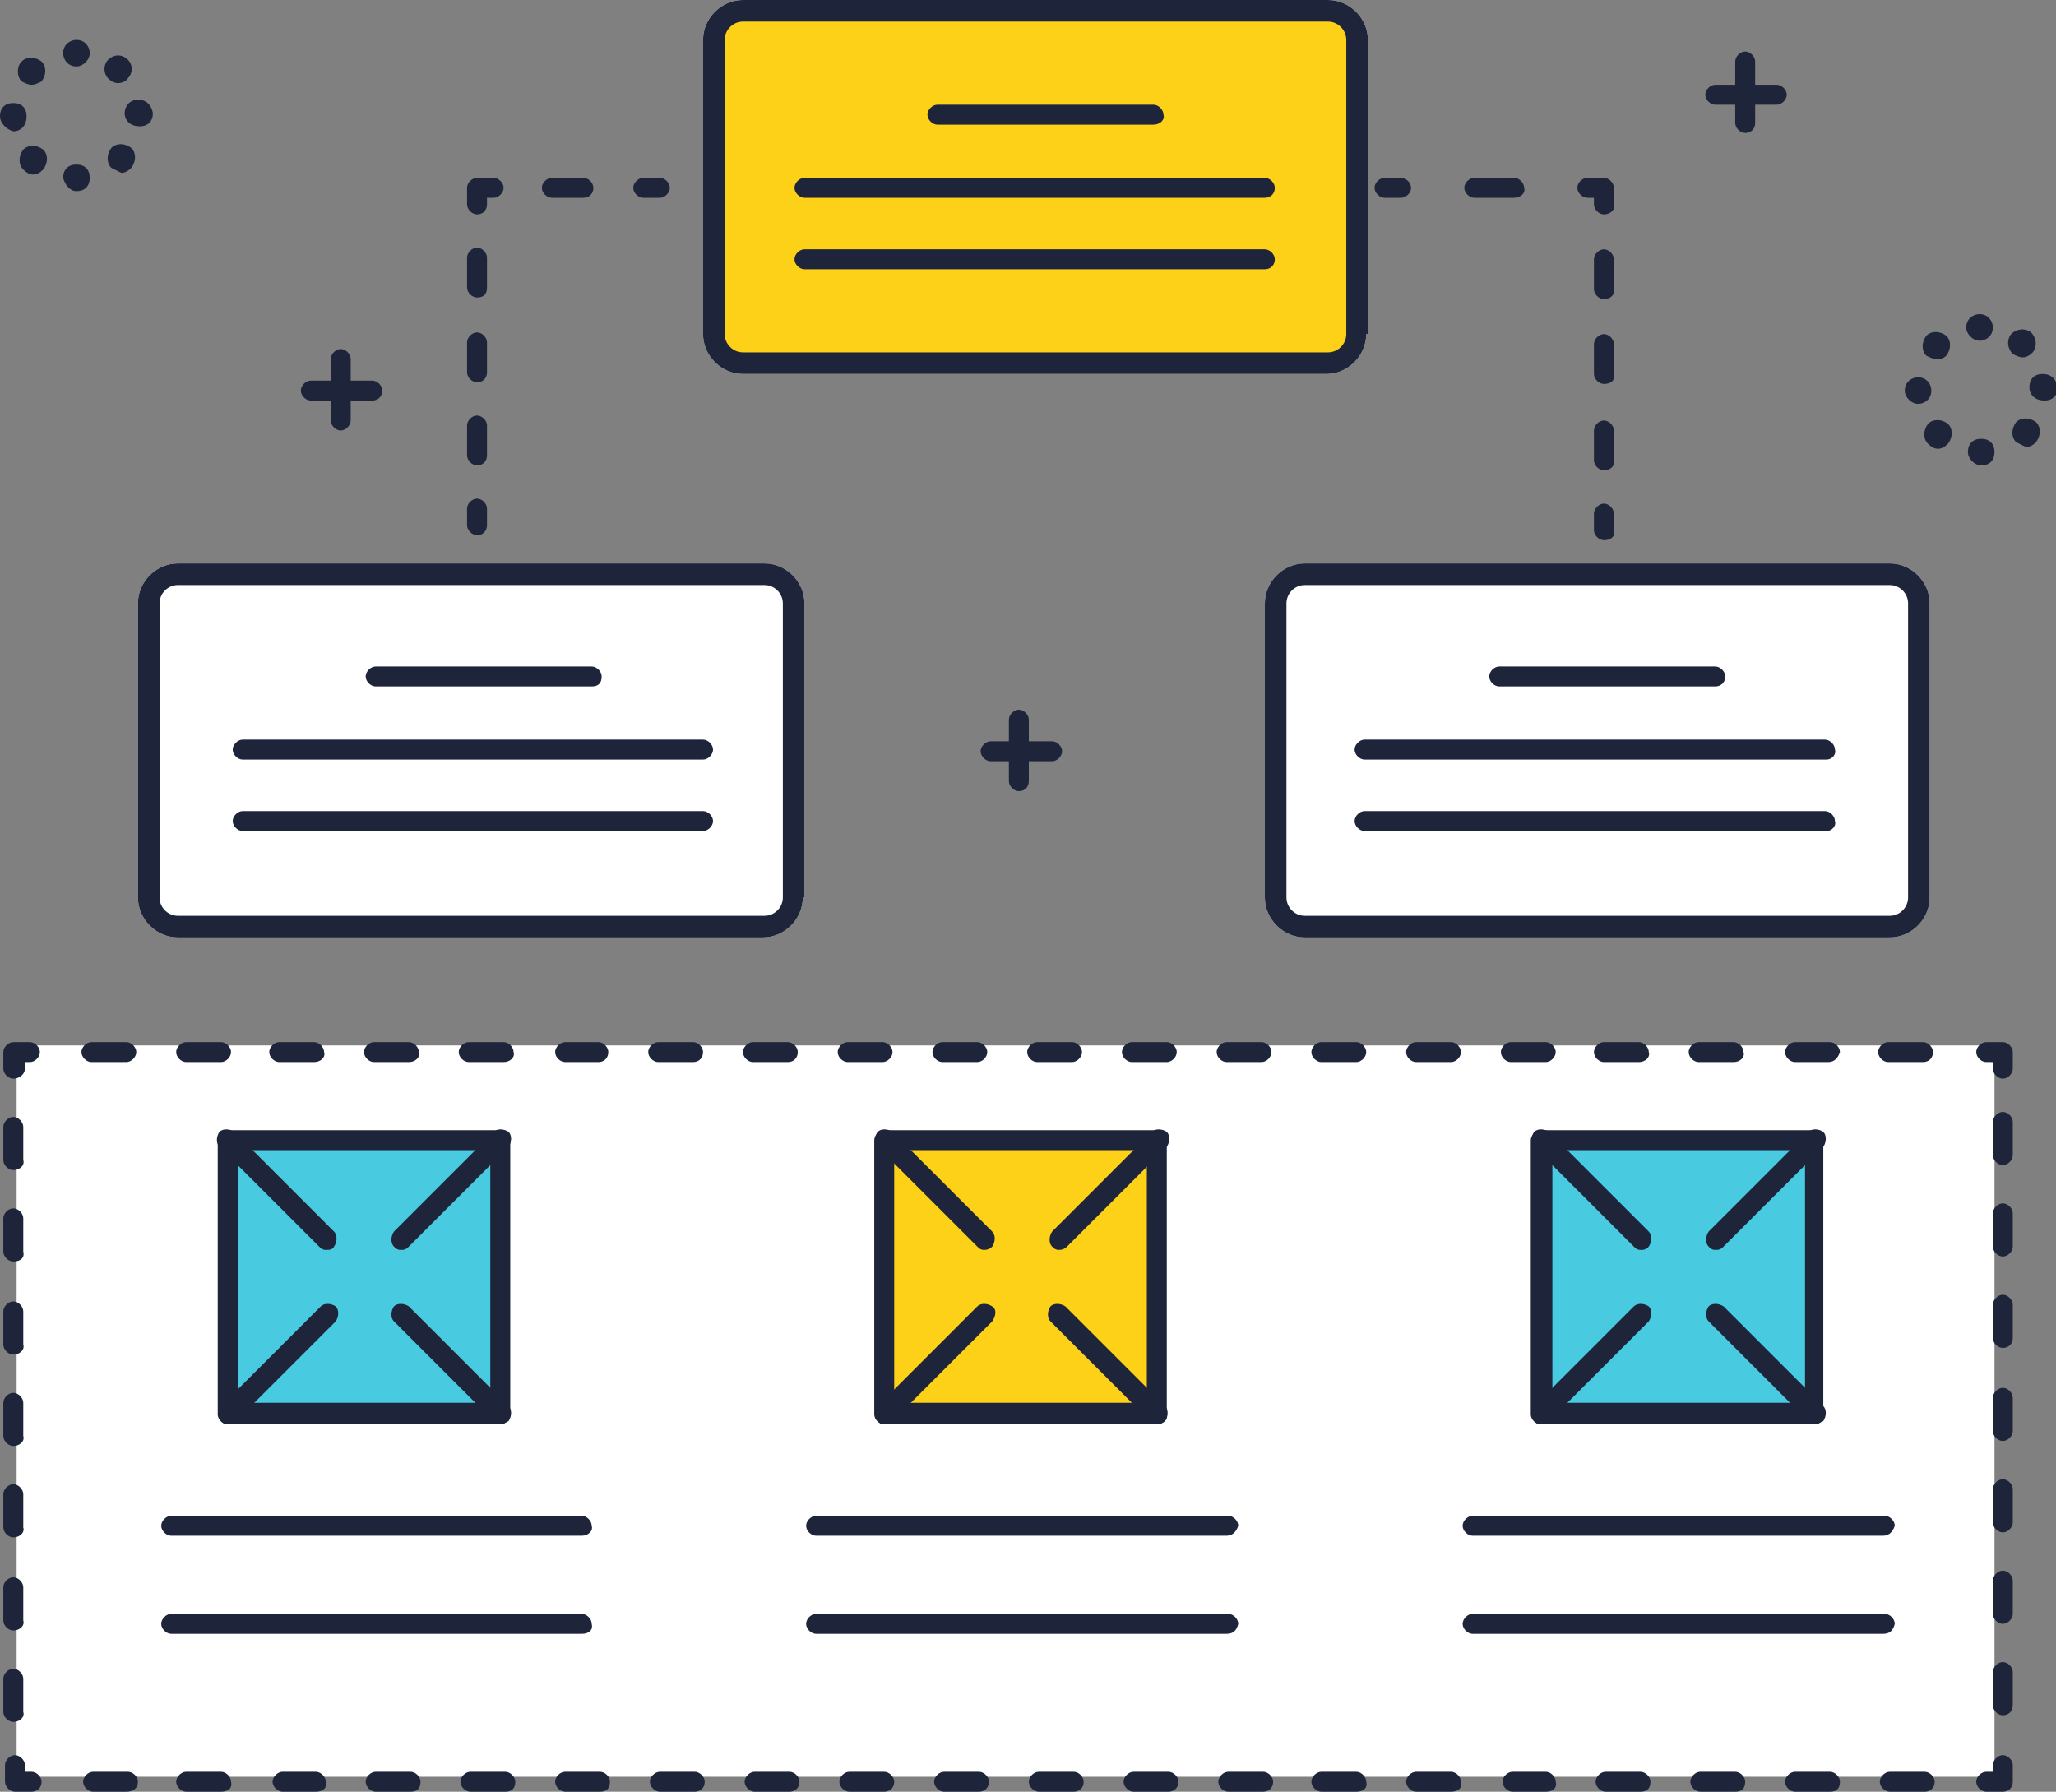 <?xml version="1.0" encoding="utf-8"?>
<!-- Generator: Adobe Illustrator 26.0.3, SVG Export Plug-In . SVG Version: 6.00 Build 0)  -->
<svg version="1.1" id="レイヤー_1" xmlns="http://www.w3.org/2000/svg" xmlns:xlink="http://www.w3.org/1999/xlink" x="0px"
	 y="0px" width="123.7px" height="107.8px" viewBox="0 0 123.7 107.8" style="enable-background:new 0 0 123.7 107.8;"
	 xml:space="preserve">
<rect x="0" y="0" width="123.7" height="107.8" fill="#808080" stroke="none"/>
<style type="text/css">
	.st0{fill:#FFFFFF;}
	.st1{fill:#FCD118;}
	.st2{fill:#48CAE0;}
	.st3{fill:#1E243A;}
</style>
<g>
	<g>
		<rect x="1" y="62.9" class="st0" width="119" height="44"/>
		<g>
			<path class="st0" d="M82.2,20.1c0,1.3-1.1,2.4-2.4,2.4H44.7c-1.3,0-2.4-1.1-2.4-2.4V2.4c0-1.3,1.1-2.4,2.4-2.4h35.2
				c1.3,0,2.4,1.1,2.4,2.4V20.1z"/>
		</g>
		<g>
			<path class="st0" d="M116.1,54c0,1.3-1.1,2.4-2.4,2.4H78.5c-1.3,0-2.4-1.1-2.4-2.4V36.3c0-1.3,1.1-2.4,2.4-2.4h35.2
				c1.3,0,2.4,1.1,2.4,2.4V54z"/>
		</g>
		<g>
			<path class="st0" d="M48.3,54c0,1.3-1.1,2.4-2.4,2.4H10.7c-1.3,0-2.4-1.1-2.4-2.4V36.3c0-1.3,1.1-2.4,2.4-2.4H46
				c1.3,0,2.4,1.1,2.4,2.4V54z"/>
		</g>
	</g>
	<g>
		<g>
			<path class="st1" d="M79.8,0.7H44.6c-1,0-1.7,0.8-1.7,1.7v17.7c0,1,0.8,1.7,1.7,1.7h35.2c1,0,1.7-0.8,1.7-1.7V2.4
				C81.6,1.4,80.8,0.7,79.8,0.7z"/>
		</g>
		<g>
			<rect x="13.7" y="68.6" class="st2" width="16.4" height="16.4"/>
		</g>
		<g>
			<rect x="53.2" y="68.6" class="st1" width="16.4" height="16.4"/>
		</g>
		<g>
			<rect x="92.7" y="68.6" class="st2" width="16.4" height="16.4"/>
		</g>
		<g>
			<g>
				<path class="st3" d="M39.7,11.9h-1c-0.3,0-0.6-0.3-0.6-0.6c0-0.3,0.3-0.6,0.6-0.6h1c0.3,0,0.6,0.3,0.6,0.6
					C40.3,11.6,40,11.9,39.7,11.9z"/>
			</g>
			<g>
				<path class="st3" d="M35.1,11.9h-1.9c-0.3,0-0.6-0.3-0.6-0.6c0-0.3,0.3-0.6,0.6-0.6h1.9c0.3,0,0.6,0.3,0.6,0.6
					C35.7,11.6,35.5,11.9,35.1,11.9z"/>
			</g>
			<g>
				<path class="st3" d="M28.7,12.9c-0.3,0-0.6-0.3-0.6-0.6v-1c0-0.3,0.3-0.6,0.6-0.6h1c0.3,0,0.6,0.3,0.6,0.6
					c0,0.3-0.3,0.6-0.6,0.6h-0.4v0.4C29.3,12.6,29.1,12.9,28.7,12.9z"/>
			</g>
			<g>
				<path class="st3" d="M28.7,28c-0.3,0-0.6-0.3-0.6-0.6v-1.8c0-0.3,0.3-0.6,0.6-0.6c0.3,0,0.6,0.3,0.6,0.6v1.8
					C29.3,27.7,29.1,28,28.7,28z M28.7,23c-0.3,0-0.6-0.3-0.6-0.6v-1.8c0-0.3,0.3-0.6,0.6-0.6c0.3,0,0.6,0.3,0.6,0.6v1.8
					C29.3,22.7,29.1,23,28.7,23z M28.7,17.9c-0.3,0-0.6-0.3-0.6-0.6v-1.8c0-0.3,0.3-0.6,0.6-0.6c0.3,0,0.6,0.3,0.6,0.6v1.8
					C29.3,17.7,29.1,17.9,28.7,17.9z"/>
			</g>
			<g>
				<path class="st3" d="M28.7,32.2c-0.3,0-0.6-0.3-0.6-0.6v-1c0-0.3,0.3-0.6,0.6-0.6c0.3,0,0.6,0.3,0.6,0.6v1
					C29.3,31.9,29.1,32.2,28.7,32.2z"/>
			</g>
		</g>
		<g>
			<g>
				<path class="st3" d="M84.3,11.9h-1c-0.3,0-0.6-0.3-0.6-0.6c0-0.3,0.3-0.6,0.6-0.6h1c0.3,0,0.6,0.3,0.6,0.6
					C84.9,11.6,84.6,11.9,84.3,11.9z"/>
			</g>
			<g>
				<path class="st3" d="M91.1,11.9h-2.4c-0.3,0-0.6-0.3-0.6-0.6c0-0.3,0.3-0.6,0.6-0.6h2.4c0.3,0,0.6,0.3,0.6,0.6
					C91.8,11.6,91.5,11.9,91.1,11.9z"/>
			</g>
			<g>
				<path class="st3" d="M96.5,12.9c-0.3,0-0.6-0.3-0.6-0.6v-0.4h-0.4c-0.3,0-0.6-0.3-0.6-0.6c0-0.3,0.3-0.6,0.6-0.6h1
					c0.3,0,0.6,0.3,0.6,0.6v1C97.2,12.6,96.9,12.9,96.5,12.9z"/>
			</g>
			<g>
				<path class="st3" d="M96.5,28.3c-0.3,0-0.6-0.3-0.6-0.6v-1.8c0-0.3,0.3-0.6,0.6-0.6s0.6,0.3,0.6,0.6v1.8
					C97.2,28,96.9,28.3,96.5,28.3z M96.5,23.1c-0.3,0-0.6-0.3-0.6-0.6v-1.8c0-0.3,0.3-0.6,0.6-0.6s0.6,0.3,0.6,0.6v1.8
					C97.2,22.9,96.9,23.1,96.5,23.1z M96.5,18c-0.3,0-0.6-0.3-0.6-0.6v-1.8c0-0.3,0.3-0.6,0.6-0.6s0.6,0.3,0.6,0.6v1.8
					C97.2,17.7,96.9,18,96.5,18z"/>
			</g>
			<g>
				<path class="st3" d="M96.5,32.5c-0.3,0-0.6-0.3-0.6-0.6v-1c0-0.3,0.3-0.6,0.6-0.6s0.6,0.3,0.6,0.6v1
					C97.2,32.3,96.9,32.5,96.5,32.5z"/>
			</g>
		</g>
		<g>
			<g>
				<path class="st3" d="M82.2,20.1c0,1.3-1.1,2.4-2.4,2.4H44.7c-1.3,0-2.4-1.1-2.4-2.4V2.4c0-1.3,1.1-2.4,2.4-2.4h35.2
					c1.3,0,2.4,1.1,2.4,2.4V20.1z M81,2.4c0-0.6-0.5-1.1-1.1-1.1H44.7c-0.6,0-1.1,0.5-1.1,1.1v17.7c0,0.6,0.5,1.1,1.1,1.1h35.2
					c0.6,0,1.1-0.5,1.1-1.1V2.4z"/>
			</g>
			<g>
				<g>
					<path class="st3" d="M69.4,7.5h-13c-0.3,0-0.6-0.3-0.6-0.6c0-0.3,0.3-0.6,0.6-0.6h13c0.3,0,0.6,0.3,0.6,0.6
						C70.1,7.2,69.8,7.5,69.4,7.5z"/>
				</g>
				<g>
					<path class="st3" d="M76.1,11.9H48.4c-0.3,0-0.6-0.3-0.6-0.6c0-0.3,0.3-0.6,0.6-0.6h27.7c0.3,0,0.6,0.3,0.6,0.6
						C76.7,11.6,76.5,11.9,76.1,11.9z"/>
				</g>
				<g>
					<path class="st3" d="M76.1,16.2H48.4c-0.3,0-0.6-0.3-0.6-0.6c0-0.3,0.3-0.6,0.6-0.6h27.7c0.3,0,0.6,0.3,0.6,0.6
						C76.7,15.9,76.5,16.2,76.1,16.2z"/>
				</g>
			</g>
		</g>
		<g>
			<g>
				<path class="st3" d="M116.1,54c0,1.3-1.1,2.4-2.4,2.4H78.5c-1.3,0-2.4-1.1-2.4-2.4V36.3c0-1.3,1.1-2.4,2.4-2.4h35.2
					c1.3,0,2.4,1.1,2.4,2.4V54z M114.8,36.3c0-0.6-0.5-1.1-1.1-1.1H78.5c-0.6,0-1.1,0.5-1.1,1.1V54c0,0.6,0.5,1.1,1.1,1.1h35.2
					c0.6,0,1.1-0.5,1.1-1.1V36.3z"/>
			</g>
			<g>
				<g>
					<path class="st3" d="M103.2,41.3h-13c-0.3,0-0.6-0.3-0.6-0.6c0-0.3,0.3-0.6,0.6-0.6h13c0.3,0,0.6,0.3,0.6,0.6
						C103.8,41.1,103.5,41.3,103.2,41.3z"/>
				</g>
				<g>
					<path class="st3" d="M109.9,45.7H82.1c-0.3,0-0.6-0.3-0.6-0.6c0-0.3,0.3-0.6,0.6-0.6h27.7c0.3,0,0.6,0.3,0.6,0.6
						C110.5,45.4,110.2,45.7,109.9,45.7z"/>
				</g>
				<g>
					<path class="st3" d="M109.9,50H82.1c-0.3,0-0.6-0.3-0.6-0.6c0-0.3,0.3-0.6,0.6-0.6h27.7c0.3,0,0.6,0.3,0.6,0.6
						C110.5,49.7,110.2,50,109.9,50z"/>
				</g>
			</g>
		</g>
		<g>
			<g>
				<path class="st3" d="M48.3,54c0,1.3-1.1,2.4-2.4,2.4H10.7c-1.3,0-2.4-1.1-2.4-2.4V36.3c0-1.3,1.1-2.4,2.4-2.4H46
					c1.3,0,2.4,1.1,2.4,2.4V54z M47.1,36.3c0-0.6-0.5-1.1-1.1-1.1H10.7c-0.6,0-1.1,0.5-1.1,1.1V54c0,0.6,0.5,1.1,1.1,1.1H46
					c0.6,0,1.1-0.5,1.1-1.1V36.3z"/>
			</g>
			<g>
				<g>
					<path class="st3" d="M35.6,41.3h-13c-0.3,0-0.6-0.3-0.6-0.6c0-0.3,0.3-0.6,0.6-0.6h13c0.3,0,0.6,0.3,0.6,0.6
						C36.2,41.1,36,41.3,35.6,41.3z"/>
				</g>
				<g>
					<path class="st3" d="M42.3,45.7H14.6c-0.3,0-0.6-0.3-0.6-0.6c0-0.3,0.3-0.6,0.6-0.6h27.7c0.3,0,0.6,0.3,0.6,0.6
						C42.9,45.4,42.6,45.7,42.3,45.7z"/>
				</g>
				<g>
					<path class="st3" d="M42.3,50H14.6c-0.3,0-0.6-0.3-0.6-0.6c0-0.3,0.3-0.6,0.6-0.6h27.7c0.3,0,0.6,0.3,0.6,0.6
						C42.9,49.7,42.6,50,42.3,50z"/>
				</g>
			</g>
		</g>
		<g>
			<g>
				<path class="st3" d="M1.9,107.8h-1c-0.3,0-0.6-0.3-0.6-0.6v-1c0-0.3,0.3-0.6,0.6-0.6s0.6,0.3,0.6,0.6v0.4h0.4
					c0.3,0,0.6,0.3,0.6,0.6C2.5,107.6,2.2,107.8,1.9,107.8z"/>
			</g>
			<g>
				<path class="st3" d="M115.8,107.8h-2.1c-0.3,0-0.6-0.3-0.6-0.6c0-0.3,0.3-0.6,0.6-0.6h2.1c0.3,0,0.6,0.3,0.6,0.6
					C116.4,107.6,116.1,107.8,115.8,107.8z M110.1,107.8H108c-0.3,0-0.6-0.3-0.6-0.6c0-0.3,0.3-0.6,0.6-0.6h2.1
					c0.3,0,0.6,0.3,0.6,0.6C110.7,107.6,110.5,107.8,110.1,107.8z M104.4,107.8h-2.1c-0.3,0-0.6-0.3-0.6-0.6c0-0.3,0.3-0.6,0.6-0.6
					h2.1c0.3,0,0.6,0.3,0.6,0.6C105,107.6,104.8,107.8,104.4,107.8z M98.7,107.8h-2.1c-0.3,0-0.6-0.3-0.6-0.6c0-0.3,0.3-0.6,0.6-0.6
					h2.1c0.3,0,0.6,0.3,0.6,0.6C99.3,107.6,99.1,107.8,98.7,107.8z M93,107.8H91c-0.3,0-0.6-0.3-0.6-0.6c0-0.3,0.3-0.6,0.6-0.6H93
					c0.3,0,0.6,0.3,0.6,0.6C93.7,107.6,93.4,107.8,93,107.8z M87.3,107.8h-2.1c-0.3,0-0.6-0.3-0.6-0.6c0-0.3,0.3-0.6,0.6-0.6h2.1
					c0.3,0,0.6,0.3,0.6,0.6C88,107.6,87.7,107.8,87.3,107.8z M81.6,107.8h-2.1c-0.3,0-0.6-0.3-0.6-0.6c0-0.3,0.3-0.6,0.6-0.6h2.1
					c0.3,0,0.6,0.3,0.6,0.6C82.3,107.6,82,107.8,81.6,107.8z M76,107.8h-2.1c-0.3,0-0.6-0.3-0.6-0.6c0-0.3,0.3-0.6,0.6-0.6H76
					c0.3,0,0.6,0.3,0.6,0.6C76.6,107.6,76.3,107.8,76,107.8z M70.3,107.8h-2.1c-0.3,0-0.6-0.3-0.6-0.6c0-0.3,0.3-0.6,0.6-0.6h2.1
					c0.3,0,0.6,0.3,0.6,0.6C70.9,107.6,70.6,107.8,70.3,107.8z M64.6,107.8h-2.1c-0.3,0-0.6-0.3-0.6-0.6c0-0.3,0.3-0.6,0.6-0.6h2.1
					c0.3,0,0.6,0.3,0.6,0.6C65.2,107.6,64.9,107.8,64.6,107.8z M58.9,107.8h-2.1c-0.3,0-0.6-0.3-0.6-0.6c0-0.3,0.3-0.6,0.6-0.6h2.1
					c0.3,0,0.6,0.3,0.6,0.6C59.5,107.6,59.2,107.8,58.9,107.8z M53.2,107.8h-2.1c-0.3,0-0.6-0.3-0.6-0.6c0-0.3,0.3-0.6,0.6-0.6h2.1
					c0.3,0,0.6,0.3,0.6,0.6C53.8,107.6,53.5,107.8,53.2,107.8z M47.5,107.8h-2.1c-0.3,0-0.6-0.3-0.6-0.6c0-0.3,0.3-0.6,0.6-0.6h2.1
					c0.3,0,0.6,0.3,0.6,0.6C48.1,107.6,47.8,107.8,47.5,107.8z M41.8,107.8h-2.1c-0.3,0-0.6-0.3-0.6-0.6c0-0.3,0.3-0.6,0.6-0.6h2.1
					c0.3,0,0.6,0.3,0.6,0.6C42.4,107.6,42.1,107.8,41.8,107.8z M36.1,107.8H34c-0.3,0-0.6-0.3-0.6-0.6c0-0.3,0.3-0.6,0.6-0.6h2.1
					c0.3,0,0.6,0.3,0.6,0.6C36.7,107.6,36.5,107.8,36.1,107.8z M30.4,107.8h-2.1c-0.3,0-0.6-0.3-0.6-0.6c0-0.3,0.3-0.6,0.6-0.6h2.1
					c0.3,0,0.6,0.3,0.6,0.6C31,107.6,30.8,107.8,30.4,107.8z M24.7,107.8h-2.1c-0.3,0-0.6-0.3-0.6-0.6c0-0.3,0.3-0.6,0.6-0.6h2.1
					c0.3,0,0.6,0.3,0.6,0.6C25.3,107.6,25.1,107.8,24.7,107.8z M19,107.8H17c-0.3,0-0.6-0.3-0.6-0.6c0-0.3,0.3-0.6,0.6-0.6H19
					c0.3,0,0.6,0.3,0.6,0.6C19.7,107.6,19.4,107.8,19,107.8z M13.3,107.8h-2.1c-0.3,0-0.6-0.3-0.6-0.6c0-0.3,0.3-0.6,0.6-0.6h2.1
					c0.3,0,0.6,0.3,0.6,0.6C14,107.6,13.7,107.8,13.3,107.8z M7.6,107.8H5.6c-0.3,0-0.6-0.3-0.6-0.6c0-0.3,0.3-0.6,0.6-0.6h2.1
					c0.3,0,0.6,0.3,0.6,0.6C8.3,107.6,8,107.8,7.6,107.8z"/>
			</g>
			<g>
				<path class="st3" d="M120.5,107.8h-1c-0.3,0-0.6-0.3-0.6-0.6c0-0.3,0.3-0.6,0.6-0.6h0.4v-0.4c0-0.3,0.3-0.6,0.6-0.6
					c0.3,0,0.6,0.3,0.6,0.6v1C121.1,107.6,120.8,107.8,120.5,107.8z"/>
			</g>
			<g>
				<path class="st3" d="M120.5,103.2c-0.3,0-0.6-0.3-0.6-0.6v-2c0-0.3,0.3-0.6,0.6-0.6c0.3,0,0.6,0.3,0.6,0.6v2
					C121.1,103,120.8,103.2,120.5,103.2z M120.5,97.7c-0.3,0-0.6-0.3-0.6-0.6v-2c0-0.3,0.3-0.6,0.6-0.6c0.3,0,0.6,0.3,0.6,0.6v2
					C121.1,97.4,120.8,97.7,120.5,97.7z M120.5,92.2c-0.3,0-0.6-0.3-0.6-0.6v-2c0-0.3,0.3-0.6,0.6-0.6c0.3,0,0.6,0.3,0.6,0.6v2
					C121.1,91.9,120.8,92.2,120.5,92.2z M120.5,86.7c-0.3,0-0.6-0.3-0.6-0.6v-2c0-0.3,0.3-0.6,0.6-0.6c0.3,0,0.6,0.3,0.6,0.6v2
					C121.1,86.4,120.8,86.7,120.5,86.7z M120.5,81.1c-0.3,0-0.6-0.3-0.6-0.6v-2c0-0.3,0.3-0.6,0.6-0.6c0.3,0,0.6,0.3,0.6,0.6v2
					C121.1,80.9,120.8,81.1,120.5,81.1z M120.5,75.6c-0.3,0-0.6-0.3-0.6-0.6v-2c0-0.3,0.3-0.6,0.6-0.6c0.3,0,0.6,0.3,0.6,0.6v2
					C121.1,75.3,120.8,75.6,120.5,75.6z M120.5,70.1c-0.3,0-0.6-0.3-0.6-0.6v-2c0-0.3,0.3-0.6,0.6-0.6c0.3,0,0.6,0.3,0.6,0.6v2
					C121.1,69.8,120.8,70.1,120.5,70.1z"/>
			</g>
			<g>
				<path class="st3" d="M120.5,64.9c-0.3,0-0.6-0.3-0.6-0.6v-0.4h-0.4c-0.3,0-0.6-0.3-0.6-0.6c0-0.3,0.3-0.6,0.6-0.6h1
					c0.3,0,0.6,0.3,0.6,0.6v1C121.1,64.6,120.8,64.9,120.5,64.9z"/>
			</g>
			<g>
				<path class="st3" d="M115.7,63.9h-2.1c-0.3,0-0.6-0.3-0.6-0.6c0-0.3,0.3-0.6,0.6-0.6h2.1c0.3,0,0.6,0.3,0.6,0.6
					C116.3,63.6,116.1,63.9,115.7,63.9z M110,63.9H108c-0.3,0-0.6-0.3-0.6-0.6c0-0.3,0.3-0.6,0.6-0.6h2.1c0.3,0,0.6,0.3,0.6,0.6
					C110.6,63.6,110.4,63.9,110,63.9z M104.3,63.9h-2.1c-0.3,0-0.6-0.3-0.6-0.6c0-0.3,0.3-0.6,0.6-0.6h2.1c0.3,0,0.6,0.3,0.6,0.6
					C105,63.6,104.7,63.9,104.3,63.9z M98.6,63.9h-2.1c-0.3,0-0.6-0.3-0.6-0.6c0-0.3,0.3-0.6,0.6-0.6h2.1c0.3,0,0.6,0.3,0.6,0.6
					C99.3,63.6,99,63.9,98.6,63.9z M93,63.9h-2.1c-0.3,0-0.6-0.3-0.6-0.6c0-0.3,0.3-0.6,0.6-0.6H93c0.3,0,0.6,0.3,0.6,0.6
					C93.6,63.6,93.3,63.9,93,63.9z M87.3,63.9h-2.1c-0.3,0-0.6-0.3-0.6-0.6c0-0.3,0.3-0.6,0.6-0.6h2.1c0.3,0,0.6,0.3,0.6,0.6
					C87.9,63.6,87.6,63.9,87.3,63.9z M81.6,63.9h-2.1c-0.3,0-0.6-0.3-0.6-0.6c0-0.3,0.3-0.6,0.6-0.6h2.1c0.3,0,0.6,0.3,0.6,0.6
					C82.2,63.6,81.9,63.9,81.6,63.9z M75.9,63.9h-2.1c-0.3,0-0.6-0.3-0.6-0.6c0-0.3,0.3-0.6,0.6-0.6h2.1c0.3,0,0.6,0.3,0.6,0.6
					C76.5,63.6,76.2,63.9,75.9,63.9z M70.2,63.9h-2.1c-0.3,0-0.6-0.3-0.6-0.6c0-0.3,0.3-0.6,0.6-0.6h2.1c0.3,0,0.6,0.3,0.6,0.6
					C70.8,63.6,70.5,63.9,70.2,63.9z M64.5,63.9h-2.1c-0.3,0-0.6-0.3-0.6-0.6c0-0.3,0.3-0.6,0.6-0.6h2.1c0.3,0,0.6,0.3,0.6,0.6
					C65.1,63.6,64.8,63.9,64.5,63.9z M58.8,63.9h-2.1c-0.3,0-0.6-0.3-0.6-0.6c0-0.3,0.3-0.6,0.6-0.6h2.1c0.3,0,0.6,0.3,0.6,0.6
					C59.4,63.6,59.1,63.9,58.8,63.9z M53.1,63.9H51c-0.3,0-0.6-0.3-0.6-0.6c0-0.3,0.3-0.6,0.6-0.6h2.1c0.3,0,0.6,0.3,0.6,0.6
					C53.7,63.6,53.4,63.9,53.1,63.9z M47.4,63.9h-2.1c-0.3,0-0.6-0.3-0.6-0.6c0-0.3,0.3-0.6,0.6-0.6h2.1c0.3,0,0.6,0.3,0.6,0.6
					C48,63.6,47.8,63.9,47.4,63.9z M41.7,63.9h-2.1c-0.3,0-0.6-0.3-0.6-0.6c0-0.3,0.3-0.6,0.6-0.6h2.1c0.3,0,0.6,0.3,0.6,0.6
					C42.3,63.6,42.1,63.9,41.7,63.9z M36,63.9H34c-0.3,0-0.6-0.3-0.6-0.6c0-0.3,0.3-0.6,0.6-0.6H36c0.3,0,0.6,0.3,0.6,0.6
					C36.6,63.6,36.4,63.9,36,63.9z M30.3,63.9h-2.1c-0.3,0-0.6-0.3-0.6-0.6c0-0.3,0.3-0.6,0.6-0.6h2.1c0.3,0,0.6,0.3,0.6,0.6
					C31,63.6,30.7,63.9,30.3,63.9z M24.6,63.9h-2.1c-0.3,0-0.6-0.3-0.6-0.6c0-0.3,0.3-0.6,0.6-0.6h2.1c0.3,0,0.6,0.3,0.6,0.6
					C25.3,63.6,25,63.9,24.6,63.9z M18.9,63.9h-2.1c-0.3,0-0.6-0.3-0.6-0.6c0-0.3,0.3-0.6,0.6-0.6h2.1c0.3,0,0.6,0.3,0.6,0.6
					C19.6,63.6,19.3,63.9,18.9,63.9z M13.3,63.9h-2.1c-0.3,0-0.6-0.3-0.6-0.6c0-0.3,0.3-0.6,0.6-0.6h2.1c0.3,0,0.6,0.3,0.6,0.6
					C13.9,63.6,13.6,63.9,13.3,63.9z M7.6,63.9H5.5c-0.3,0-0.6-0.3-0.6-0.6c0-0.3,0.3-0.6,0.6-0.6h2.1c0.3,0,0.6,0.3,0.6,0.6
					C8.2,63.6,7.9,63.9,7.6,63.9z"/>
			</g>
			<g>
				<path class="st3" d="M0.8,64.9c-0.3,0-0.6-0.3-0.6-0.6v-1c0-0.3,0.3-0.6,0.6-0.6h1c0.3,0,0.6,0.3,0.6,0.6c0,0.3-0.3,0.6-0.6,0.6
					H1.5v0.4C1.5,64.6,1.2,64.9,0.8,64.9z"/>
			</g>
			<g>
				<path class="st3" d="M0.8,103.6c-0.3,0-0.6-0.3-0.6-0.6v-2c0-0.3,0.3-0.6,0.6-0.6s0.6,0.3,0.6,0.6v2
					C1.5,103.3,1.2,103.6,0.8,103.6z M0.8,98.1c-0.3,0-0.6-0.3-0.6-0.6v-2c0-0.3,0.3-0.6,0.6-0.6s0.6,0.3,0.6,0.6v2
					C1.5,97.8,1.2,98.1,0.8,98.1z M0.8,92.5c-0.3,0-0.6-0.3-0.6-0.6v-2c0-0.3,0.3-0.6,0.6-0.6s0.6,0.3,0.6,0.6v2
					C1.5,92.2,1.2,92.5,0.8,92.5z M0.8,87c-0.3,0-0.6-0.3-0.6-0.6v-2c0-0.3,0.3-0.6,0.6-0.6s0.6,0.3,0.6,0.6v2
					C1.5,86.7,1.2,87,0.8,87z M0.8,81.5c-0.3,0-0.6-0.3-0.6-0.6v-2c0-0.3,0.3-0.6,0.6-0.6s0.6,0.3,0.6,0.6v2
					C1.5,81.2,1.2,81.5,0.8,81.5z M0.8,75.9c-0.3,0-0.6-0.3-0.6-0.6v-2c0-0.3,0.3-0.6,0.6-0.6s0.6,0.3,0.6,0.6v2
					C1.5,75.7,1.2,75.9,0.8,75.9z M0.8,70.4c-0.3,0-0.6-0.3-0.6-0.6v-2c0-0.3,0.3-0.6,0.6-0.6s0.6,0.3,0.6,0.6v2
					C1.5,70.1,1.2,70.4,0.8,70.4z"/>
			</g>
		</g>
		<g>
			<g>
				<path class="st3" d="M30.1,85.7H13.7c-0.3,0-0.6-0.3-0.6-0.6V68.6c0-0.3,0.3-0.6,0.6-0.6h16.4c0.3,0,0.6,0.3,0.6,0.6v16.4
					C30.7,85.4,30.4,85.7,30.1,85.7z M14.3,84.4h15.2V69.2H14.3V84.4z"/>
			</g>
			<g>
				<path class="st3" d="M19.6,75.2c-0.2,0-0.3-0.1-0.4-0.2l-6-6c-0.2-0.2-0.2-0.6,0-0.9c0.2-0.2,0.6-0.2,0.9,0l6,6
					c0.2,0.2,0.2,0.6,0,0.9C20,75.2,19.8,75.2,19.6,75.2z"/>
			</g>
			<g>
				<path class="st3" d="M30.1,85.7c-0.2,0-0.3-0.1-0.4-0.2l-6-6c-0.2-0.2-0.2-0.6,0-0.9c0.2-0.2,0.6-0.2,0.9,0l6,6
					c0.2,0.2,0.2,0.6,0,0.9C30.4,85.6,30.3,85.7,30.1,85.7z"/>
			</g>
			<g>
				<path class="st3" d="M24.1,75.2c-0.2,0-0.3-0.1-0.4-0.2c-0.2-0.2-0.2-0.6,0-0.9l6-6c0.2-0.2,0.6-0.2,0.9,0
					c0.2,0.2,0.2,0.6,0,0.9l-6,6C24.4,75.2,24.3,75.2,24.1,75.2z"/>
			</g>
			<g>
				<path class="st3" d="M13.7,85.7c-0.2,0-0.3-0.1-0.4-0.2c-0.2-0.2-0.2-0.6,0-0.9l6-6c0.2-0.2,0.6-0.2,0.9,0
					c0.2,0.2,0.2,0.6,0,0.9l-6,6C14,85.6,13.8,85.7,13.7,85.7z"/>
			</g>
		</g>
		<g>
			<g>
				<path class="st3" d="M69.6,85.7H53.2c-0.3,0-0.6-0.3-0.6-0.6V68.6c0-0.3,0.3-0.6,0.6-0.6h16.4c0.3,0,0.6,0.3,0.6,0.6v16.4
					C70.3,85.4,70,85.7,69.6,85.7z M53.8,84.4H69V69.2H53.8V84.4z"/>
			</g>
			<g>
				<path class="st3" d="M59.2,75.2c-0.2,0-0.3-0.1-0.4-0.2l-6-6c-0.2-0.2-0.2-0.6,0-0.9c0.2-0.2,0.6-0.2,0.9,0l6,6
					c0.2,0.2,0.2,0.6,0,0.9C59.5,75.2,59.3,75.2,59.2,75.2z"/>
			</g>
			<g>
				<path class="st3" d="M69.6,85.7c-0.2,0-0.3-0.1-0.4-0.2l-6-6c-0.2-0.2-0.2-0.6,0-0.9c0.2-0.2,0.6-0.2,0.9,0l6,6
					c0.2,0.2,0.2,0.6,0,0.9C69.9,85.6,69.8,85.7,69.6,85.7z"/>
			</g>
			<g>
				<path class="st3" d="M63.7,75.2c-0.2,0-0.3-0.1-0.4-0.2c-0.2-0.2-0.2-0.6,0-0.9l6-6c0.2-0.2,0.6-0.2,0.9,0
					c0.2,0.2,0.2,0.6,0,0.9l-6,6C64,75.2,63.8,75.2,63.7,75.2z"/>
			</g>
			<g>
				<path class="st3" d="M53.2,85.7c-0.2,0-0.3-0.1-0.4-0.2c-0.2-0.2-0.2-0.6,0-0.9l6-6c0.2-0.2,0.6-0.2,0.9,0s0.2,0.6,0,0.9l-6,6
					C53.5,85.6,53.4,85.7,53.2,85.7z"/>
			</g>
		</g>
		<g>
			<g>
				<path class="st3" d="M109.2,85.7H92.7c-0.3,0-0.6-0.3-0.6-0.6V68.6c0-0.3,0.3-0.6,0.6-0.6h16.4c0.3,0,0.6,0.3,0.6,0.6v16.4
					C109.8,85.4,109.5,85.7,109.2,85.7z M93.4,84.4h15.2V69.2H93.4V84.4z"/>
			</g>
			<g>
				<path class="st3" d="M98.7,75.2c-0.2,0-0.3-0.1-0.4-0.2l-6-6c-0.2-0.2-0.2-0.6,0-0.9c0.2-0.2,0.6-0.2,0.9,0l6,6
					c0.2,0.2,0.2,0.6,0,0.9C99,75.2,98.9,75.2,98.7,75.2z"/>
			</g>
			<g>
				<path class="st3" d="M109.2,85.7c-0.2,0-0.3-0.1-0.4-0.2l-6-6c-0.2-0.2-0.2-0.6,0-0.9c0.2-0.2,0.6-0.2,0.9,0l6,6
					c0.2,0.2,0.2,0.6,0,0.9C109.5,85.6,109.3,85.7,109.2,85.7z"/>
			</g>
			<g>
				<path class="st3" d="M103.2,75.2c-0.2,0-0.3-0.1-0.4-0.2c-0.2-0.2-0.2-0.6,0-0.9l6-6c0.2-0.2,0.6-0.2,0.9,0
					c0.2,0.2,0.2,0.6,0,0.9l-6,6C103.5,75.2,103.4,75.2,103.2,75.2z"/>
			</g>
			<g>
				<path class="st3" d="M92.7,85.7c-0.2,0-0.3-0.1-0.4-0.2c-0.2-0.2-0.2-0.6,0-0.9l6-6c0.2-0.2,0.6-0.2,0.9,0
					c0.2,0.2,0.2,0.6,0,0.9l-6,6C93.1,85.6,92.9,85.7,92.7,85.7z"/>
			</g>
		</g>
		<g>
			<path class="st3" d="M35,92.4H10.3c-0.3,0-0.6-0.3-0.6-0.6c0-0.3,0.3-0.6,0.6-0.6H35c0.3,0,0.6,0.3,0.6,0.6
				C35.7,92.1,35.4,92.4,35,92.4z"/>
		</g>
		<g>
			<path class="st3" d="M35,98.3H10.3c-0.3,0-0.6-0.3-0.6-0.6c0-0.3,0.3-0.6,0.6-0.6H35c0.3,0,0.6,0.3,0.6,0.6
				C35.7,98.1,35.4,98.3,35,98.3z"/>
		</g>
		<g>
			<path class="st3" d="M73.8,92.4H49.1c-0.3,0-0.6-0.3-0.6-0.6c0-0.3,0.3-0.6,0.6-0.6h24.8c0.3,0,0.6,0.3,0.6,0.6
				C74.4,92.1,74.2,92.4,73.8,92.4z"/>
		</g>
		<g>
			<path class="st3" d="M73.8,98.3H49.1c-0.3,0-0.6-0.3-0.6-0.6c0-0.3,0.3-0.6,0.6-0.6h24.8c0.3,0,0.6,0.3,0.6,0.6
				C74.4,98.1,74.2,98.3,73.8,98.3z"/>
		</g>
		<g>
			<path class="st3" d="M113.3,92.4H88.6c-0.3,0-0.6-0.3-0.6-0.6c0-0.3,0.3-0.6,0.6-0.6h24.8c0.3,0,0.6,0.3,0.6,0.6
				C113.9,92.1,113.7,92.4,113.3,92.4z"/>
		</g>
		<g>
			<path class="st3" d="M113.3,98.3H88.6c-0.3,0-0.6-0.3-0.6-0.6c0-0.3,0.3-0.6,0.6-0.6h24.8c0.3,0,0.6,0.3,0.6,0.6
				C113.9,98.1,113.7,98.3,113.3,98.3z"/>
		</g>
		<g>
			<g>
				<path class="st3" d="M20.5,25.9c-0.3,0-0.6-0.3-0.6-0.6v-3.7c0-0.3,0.3-0.6,0.6-0.6c0.3,0,0.6,0.3,0.6,0.6v3.7
					C21.1,25.6,20.8,25.9,20.5,25.9z"/>
			</g>
			<g>
				<path class="st3" d="M22.4,24.1h-3.7c-0.3,0-0.6-0.3-0.6-0.6c0-0.3,0.3-0.6,0.6-0.6h3.7c0.3,0,0.6,0.3,0.6,0.6
					C23,23.8,22.8,24.1,22.4,24.1z"/>
			</g>
		</g>
		<g>
			<g>
				<path class="st3" d="M105,8c-0.3,0-0.6-0.3-0.6-0.6V3.7c0-0.3,0.3-0.6,0.6-0.6c0.3,0,0.6,0.3,0.6,0.6v3.7
					C105.6,7.8,105.3,8,105,8z"/>
			</g>
			<g>
				<path class="st3" d="M106.9,6.3h-3.7c-0.3,0-0.6-0.3-0.6-0.6c0-0.3,0.3-0.6,0.6-0.6h3.7c0.3,0,0.6,0.3,0.6,0.6
					C107.5,6,107.2,6.3,106.9,6.3z"/>
			</g>
		</g>
		<g>
			<g>
				<path class="st3" d="M61.3,47.6c-0.3,0-0.6-0.3-0.6-0.6v-3.7c0-0.3,0.3-0.6,0.6-0.6c0.3,0,0.6,0.3,0.6,0.6v3.7
					C61.9,47.3,61.7,47.6,61.3,47.6z"/>
			</g>
			<g>
				<path class="st3" d="M63.3,45.8h-3.7c-0.3,0-0.6-0.3-0.6-0.6c0-0.3,0.3-0.6,0.6-0.6h3.7c0.3,0,0.6,0.3,0.6,0.6
					C63.9,45.5,63.6,45.8,63.3,45.8z"/>
			</g>
		</g>
		<g>
			<path class="st3" d="M3.8,10.7c0-0.5,0.3-0.8,0.8-0.8l0,0c0.5,0,0.8,0.3,0.8,0.8l0,0c0,0.5-0.3,0.8-0.8,0.8l0,0c0,0,0,0,0,0l0,0
				C4.2,11.5,3.9,11.1,3.8,10.7z M1.4,10.2c-0.3-0.3-0.3-0.8,0-1.2l0,0c0.3-0.3,0.8-0.3,1.2,0l0,0c0.3,0.3,0.3,0.8,0,1.2l0,0
				c-0.2,0.2-0.4,0.3-0.6,0.3l0,0C1.8,10.5,1.6,10.4,1.4,10.2z M6.7,10.1c-0.3-0.3-0.3-0.8,0-1.2l0,0c0.3-0.3,0.8-0.3,1.2,0l0,0
				c0.3,0.3,0.3,0.8,0,1.2l0,0c-0.2,0.2-0.4,0.3-0.6,0.3l0,0C7.1,10.3,6.9,10.2,6.7,10.1z M0,7L0,7c0-0.5,0.3-0.8,0.8-0.8l0,0
				c0.5,0,0.8,0.3,0.8,0.8l0,0v0l0,0c0,0.5-0.3,0.9-0.8,0.9l0,0c0,0,0,0,0,0l0,0C0.4,7.8,0,7.4,0,7z M7.5,6.8C7.5,6.4,7.8,6,8.3,6
				l0,0c0.5,0,0.8,0.3,0.9,0.8l0,0c0,0.5-0.3,0.8-0.8,0.8l0,0c0,0,0,0,0,0l0,0C7.9,7.6,7.5,7.3,7.5,6.8z M1.3,4.9C1,4.6,1,4,1.3,3.7
				l0,0c0.3-0.3,0.8-0.3,1.2,0l0,0c0.3,0.3,0.3,0.8,0,1.2l0,0C2.3,5,2.1,5.1,1.9,5.1l0,0C1.7,5.1,1.5,5,1.3,4.9z M6.6,4.8
				C6.2,4.5,6.2,3.9,6.5,3.6l0,0c0.3-0.3,0.8-0.4,1.2,0l0,0C8,3.9,8,4.4,7.7,4.7l0,0C7.6,4.9,7.3,5,7.1,5l0,0C6.9,5,6.7,4.9,6.6,4.8
				z M3.8,3.2c0-0.5,0.4-0.8,0.8-0.8l0,0c0.5,0,0.8,0.4,0.8,0.8l0,0C5.4,3.6,5,4,4.6,4l0,0C4.1,4,3.8,3.6,3.8,3.2z"/>
		</g>
		<g>
			<path class="st3" d="M118.4,27.2c0-0.5,0.3-0.8,0.8-0.8l0,0c0.5,0,0.8,0.3,0.8,0.8l0,0c0,0.5-0.3,0.8-0.8,0.8l0,0c0,0,0,0,0,0
				l0,0C118.8,28,118.4,27.6,118.4,27.2z M116,26.7c-0.3-0.3-0.3-0.8,0-1.2l0,0c0.3-0.3,0.8-0.3,1.2,0l0,0c0.3,0.3,0.3,0.8,0,1.2
				l0,0c-0.2,0.2-0.4,0.3-0.6,0.3l0,0C116.4,27,116.2,26.9,116,26.7z M121.3,26.6c-0.3-0.3-0.3-0.8,0-1.2l0,0c0.3-0.3,0.8-0.3,1.2,0
				l0,0c0.3,0.3,0.3,0.8,0,1.2l0,0c-0.2,0.2-0.4,0.3-0.6,0.3l0,0C121.7,26.8,121.5,26.7,121.3,26.6z M114.6,23.5L114.6,23.5
				c0-0.5,0.4-0.8,0.8-0.8l0,0c0.5,0,0.8,0.4,0.8,0.8l0,0l0,0l0,0c0,0.5-0.4,0.8-0.8,0.8l0,0c0,0,0,0,0,0l0,0
				C115,24.3,114.6,23.9,114.6,23.5z M122.1,23.3c0-0.5,0.3-0.8,0.8-0.8l0,0c0.5,0,0.8,0.3,0.9,0.8l0,0c0,0.5-0.3,0.8-0.8,0.8l0,0
				c0,0,0,0,0,0l0,0C122.5,24.1,122.1,23.8,122.1,23.3z M115.9,21.4c-0.3-0.3-0.3-0.8,0-1.2l0,0c0.3-0.3,0.8-0.3,1.2,0l0,0
				c0.3,0.3,0.3,0.8,0,1.2l0,0l0,0l0,0c-0.2,0.2-0.4,0.2-0.6,0.2l0,0C116.3,21.6,116.1,21.5,115.9,21.4z M121.1,21.3L121.1,21.3
				L121.1,21.3c-0.3-0.3-0.4-0.8-0.1-1.2l0,0c0.3-0.3,0.8-0.4,1.2-0.1l0,0c0.3,0.3,0.4,0.8,0.1,1.2l0,0c-0.2,0.2-0.4,0.3-0.6,0.3
				l0,0C121.5,21.5,121.3,21.4,121.1,21.3z M118.3,19.7c0-0.5,0.4-0.8,0.8-0.8l0,0c0.5,0,0.8,0.4,0.8,0.8l0,0c0,0.5-0.4,0.8-0.8,0.8
				l0,0C118.7,20.5,118.3,20.1,118.3,19.7z"/>
		</g>
	</g>
</g>
</svg>
